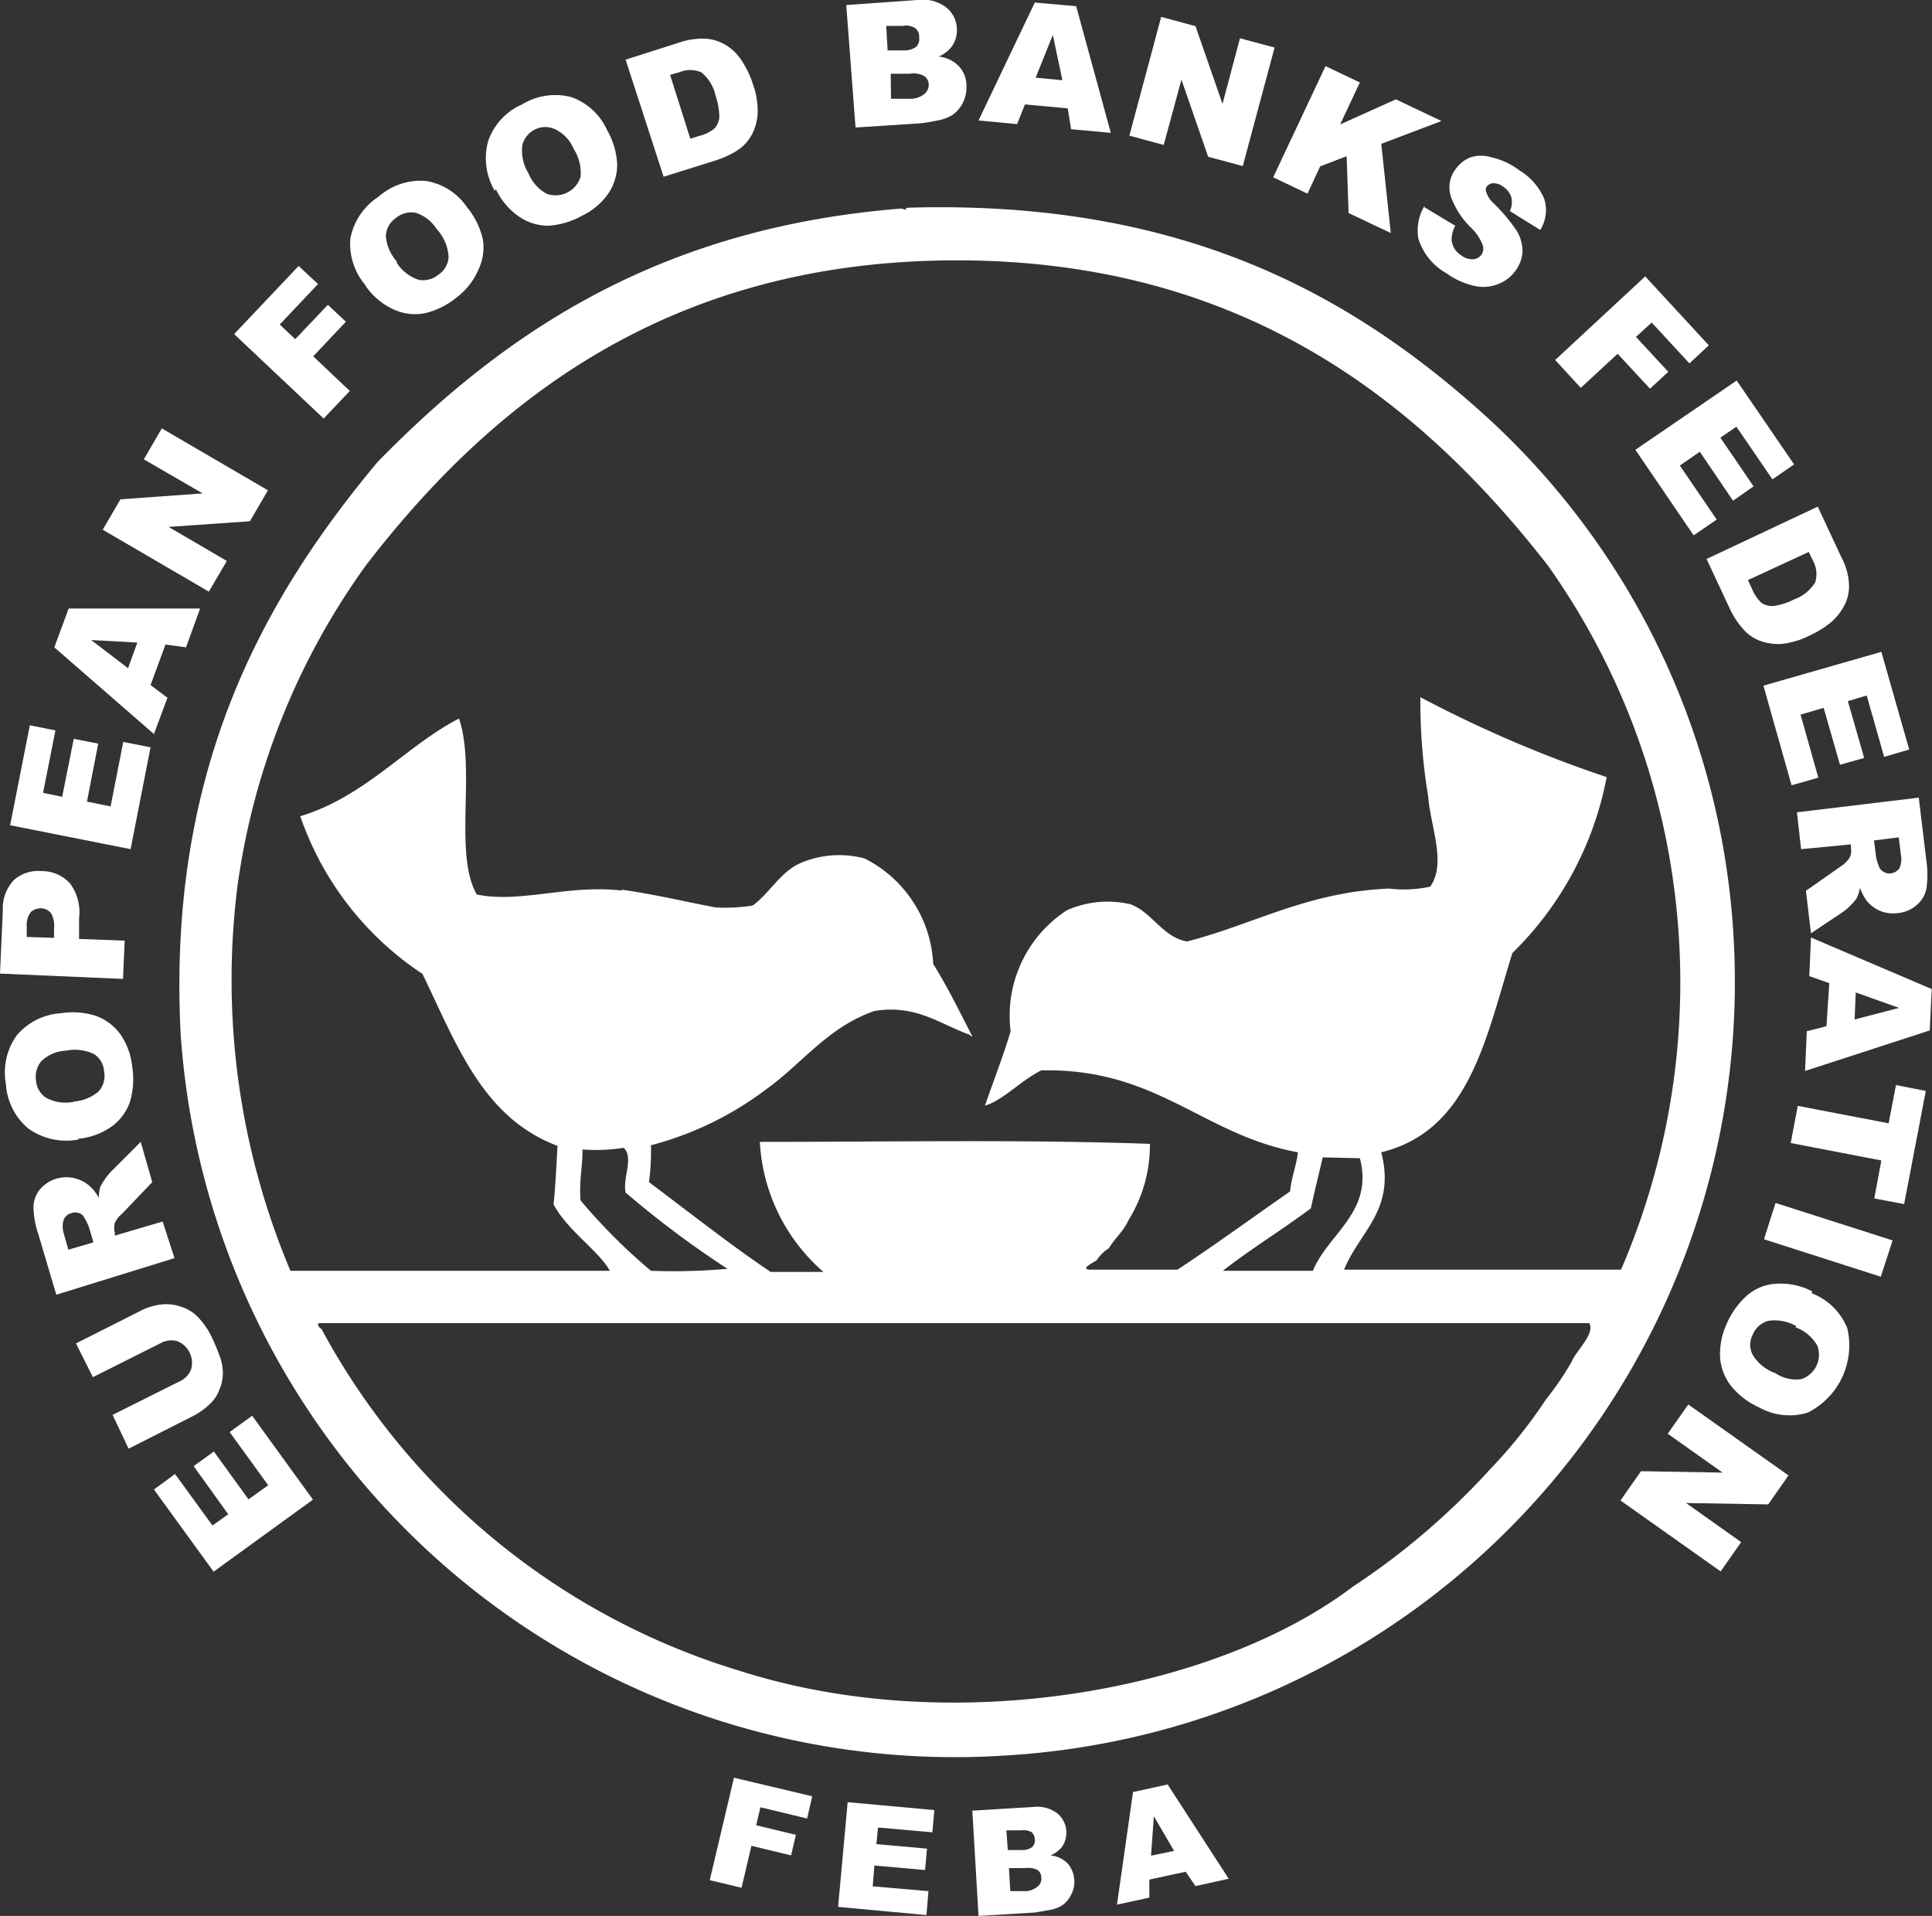 <svg xmlns="http://www.w3.org/2000/svg" viewBox="0 0 68.65 68.07"><rect x="0" y="0" width="68.65" height="68.07" fill="#333333" stroke="none"/><defs><style>.cls-1{fill:#fff;fill-rule:evenodd;}</style></defs><g id="Livello_2" data-name="Livello 2"><g id="Livello_1-2" data-name="Livello 1"><g id="Symbols"><g id="footer"><g id="_01" data-name="01"><g id="Group-5"><g id="logo"><g id="logo-white"><g id="Group-66"><path id="Fill-1" class="cls-1" d="M11.43,47.23A25.16,25.16,0,0,0,26.34,59.38c7.6,2.41,16.88.67,21.72-3a25.74,25.74,0,0,0,4.88-4.17,17.53,17.53,0,0,0,2-2.5,10.22,10.22,0,0,0,.9-1.32c.17-.42.85-1,.63-1.38H11.36c-.14,0,0,.2.07.2ZM47,41.12c-.14.61-.29,1.19-.42,1.81-1,.75-2.13,1.44-3.13,2.22h3.2c.55-1.33,2.17-2.09,1.67-4ZM20.7,40.84c0,.65-.13,1.13-.07,1.81a20.36,20.36,0,0,0,2.5,2.5,21.83,21.83,0,0,0,2.72-.07,34.46,34.46,0,0,1-3.62-2.71c-.11-.53.3-1.25-.07-1.59a6.25,6.25,0,0,1-1.46.06Zm1.39-9.23c1.16.16,2.22.42,3.34.63a6.08,6.08,0,0,0,1.32-.07c.63-.47,1-1.23,1.75-1.53a3.49,3.49,0,0,1,2.22-.14,4.43,4.43,0,0,1,2.44,3.75c.51.81.94,1.7,1.39,2.57-.07,0-.08-.06-.13-.07-1.05-.38-1.88-1.07-3.35-.83-1.67.58-2.58,1.88-3.83,2.77a11.69,11.69,0,0,1-4.11,2A8,8,0,0,1,23.06,42c1.43,1.07,2.83,2.18,4.32,3.19h1.88A6.57,6.57,0,0,1,27,40.57c4.6,0,9.38-.09,13.86.07a5.05,5.05,0,0,1-.76,2.71c-.18.4-.5.66-.7,1a1.37,1.37,0,0,0-.42.41c-.08.09-.61.3-.28.35h3.14c1.35-.89,2.65-1.84,4-2.78.05-.51.22-.9.28-1.39-3.39-.62-5-3-9.12-2.91-.7.34-1.38,1.08-2,1.25.3-.88.64-1.73.91-2.64a4.47,4.47,0,0,1,2-4.3,3.58,3.58,0,0,1,2.27-.21c.76.29,1.14,1.17,2,1.32,2.4-.62,4.28-1.76,7.18-1.88a4.33,4.33,0,0,0,1.46-.07c.59-.82,0-2.18-.07-3.19a20.66,20.66,0,0,1-.28-3.54,44,44,0,0,0,6.62,2.84,11.82,11.82,0,0,1-3.35,6.25c-.94,3-1.51,6.31-4.66,7.08.53,2.05-.78,2.82-1.32,4.17H57.6a25.76,25.76,0,0,0,1.88-13.61A25.47,25.47,0,0,0,55,20.09C50.47,14.28,44.2,9.25,34,9.25s-16.51,5-21,10.84A25.35,25.35,0,0,0,8.44,31.47a26.59,26.59,0,0,0,1.88,13.68H21.67c-.42-.74-1.5-1.42-2-2.36.07-.67.1-1.38.14-2.08-2.68-1-3.61-3.67-4.8-6.11A11,11,0,0,1,10.67,29c2.3-.69,3.81-2.54,5.64-3.47.61,1.8-.2,4.79.63,6.25,1.56.32,3.22-.36,5.15-.14ZM32.19,7.45c0-.06,0-.06.07-.07,9.47-.28,15.48,2.89,20.33,7.22a27.09,27.09,0,0,1,9,18.54A27.53,27.53,0,0,1,35.74,62.37,27.57,27.57,0,0,1,6.42,36.75c-.48-9.32,2.88-15.41,7-20.34,4.54-4.64,10.05-8.32,18.6-9Z"></path><g id="Group-65"><polygon id="Fill-3" class="cls-1" points="7.59 55.84 5.47 52.92 6.22 52.37 7.55 54.2 8.11 53.8 6.88 52.09 7.6 51.57 8.83 53.27 9.53 52.77 8.16 50.88 8.96 50.3 11.12 53.28 7.59 55.84"></polygon><path id="Fill-5" class="cls-1" d="M3.3,48.93l-.6-1.2L5,46.57a2.09,2.09,0,0,1,.71-.22,1.51,1.51,0,0,1,.7.07,1.44,1.44,0,0,1,.57.32,2.69,2.69,0,0,1,.55.78c.09.19.18.4.27.64a1.8,1.8,0,0,1,.12.65,1.56,1.56,0,0,1-.13.58,1.3,1.3,0,0,1-.32.48,2.51,2.51,0,0,1-.61.44L4.57,51.47,4,50.27l2.38-1.19a.78.78,0,0,0,.41-.43.83.83,0,0,0-.49-1,.79.79,0,0,0-.59.07Z"></path><path id="Fill-7" class="cls-1" d="M3.32,44.14l-.16-.54A2.18,2.18,0,0,0,3,43.27a.32.32,0,0,0-.19-.17.42.42,0,0,0-.27,0,.4.4,0,0,0-.27.22.82.82,0,0,0,0,.52l.16.56Zm2.88.56L2,46l-.64-2.16a3.06,3.06,0,0,1-.17-.94,1,1,0,0,1,.22-.63,1.22,1.22,0,0,1,.62-.4,1.21,1.21,0,0,1,.65,0,1.26,1.26,0,0,1,.53.29,1.54,1.54,0,0,1,.3.4,1.59,1.59,0,0,1,.05-.38,1.51,1.51,0,0,1,.16-.27A1.87,1.87,0,0,1,4,41.57l1-1L5.41,42,4.34,43.12a.94.94,0,0,0-.26.33.65.65,0,0,0,0,.34l0,.11,1.7-.5Z"></path><path id="Fill-9" class="cls-1" d="M2.58,39.14a1.55,1.55,0,0,0,.92-.36.82.82,0,0,0,.2-.7.79.79,0,0,0-.36-.63,1.58,1.58,0,0,0-1-.12,1.35,1.35,0,0,0-.86.36.85.85,0,0,0-.2.7.8.8,0,0,0,.37.62,1.47,1.47,0,0,0,1,.13m.16,1.34A2.3,2.3,0,0,1,1,40.09a2.23,2.23,0,0,1-.79-1.58A2.25,2.25,0,0,1,.6,36.78,2.23,2.23,0,0,1,2.16,36a2.7,2.7,0,0,1,1.27.1,1.89,1.89,0,0,1,.85.65,2.46,2.46,0,0,1,.42,1.17,2.78,2.78,0,0,1-.09,1.25A1.83,1.83,0,0,1,4,40a2.44,2.44,0,0,1-1.23.46"></path><path id="Fill-11" class="cls-1" d="M1.92,33.32V33a.92.92,0,0,0-.11-.56.49.49,0,0,0-.34-.17.56.56,0,0,0-.36.12.72.72,0,0,0-.16.51l0,.39ZM0,34.59l.1-2.24a1.48,1.48,0,0,1,.39-1.08,1.31,1.31,0,0,1,1-.32,1.34,1.34,0,0,1,1,.44,1.71,1.71,0,0,1,.32,1.23l0,.74,1.62.06-.06,1.36Z"></path><polygon id="Fill-13" class="cls-1" points="0.36 29.32 1.06 25.77 1.97 25.95 1.53 28.17 2.21 28.31 2.62 26.25 3.49 26.42 3.09 28.48 3.93 28.65 4.38 26.36 5.35 26.55 4.64 30.17 0.36 29.32"></polygon><path id="Fill-15" class="cls-1" d="M4.88,22.83l-1.64-.09,1.31,1Zm1,.07-.53,1.44.6.45-.48,1.29L1.93,23l.51-1.38,4.67,0L6.61,23Z"></path><polygon id="Fill-17" class="cls-1" points="3.65 18.82 4.28 17.74 7.2 17.53 5.11 16.32 5.75 15.22 9.52 17.42 8.88 18.52 5.99 18.72 8.06 19.93 7.42 21.02 3.65 18.82"></polygon><polygon id="Fill-19" class="cls-1" points="8.32 11.87 10.61 9.45 11.3 10.09 9.94 11.53 10.49 12.05 11.65 10.83 12.29 11.43 11.13 12.66 12.43 13.89 11.5 14.87 8.32 11.87"></polygon><path id="Fill-21" class="cls-1" d="M14.1,9.34a1.48,1.48,0,0,0,.77.6.86.86,0,0,0,.71-.18.82.82,0,0,0,.36-.63,1.6,1.6,0,0,0-.43-1,1.36,1.36,0,0,0-.74-.57.86.86,0,0,0-.71.19.82.82,0,0,0-.35.63,1.53,1.53,0,0,0,.39.91M13,10.15a2.26,2.26,0,0,1-.55-1.68,2.27,2.27,0,0,1,1-1.48,2.25,2.25,0,0,1,1.69-.56,2.19,2.19,0,0,1,1.46.94,2.7,2.7,0,0,1,.56,1.15A1.83,1.83,0,0,1,17,9.58a2.47,2.47,0,0,1-.79,1,2.77,2.77,0,0,1-1.12.55A1.81,1.81,0,0,1,14,11a2.42,2.42,0,0,1-1-.83"></path><path id="Fill-23" class="cls-1" d="M18.78,6.16a1.41,1.41,0,0,0,.66.73.93.93,0,0,0,1.19-.61,1.6,1.6,0,0,0-.25-1,1.33,1.33,0,0,0-.64-.68.82.82,0,0,0-.73,0,.84.84,0,0,0-.45.56,1.53,1.53,0,0,0,.22,1m-1.2.62A2.28,2.28,0,0,1,17.35,5a2.21,2.21,0,0,1,1.2-1.29,2.26,2.26,0,0,1,1.75-.26,2.2,2.2,0,0,1,1.28,1.19,2.63,2.63,0,0,1,.35,1.23,1.85,1.85,0,0,1-.31,1,2.4,2.4,0,0,1-.95.8,2.78,2.78,0,0,1-1.19.35,1.82,1.82,0,0,1-1-.3,2.43,2.43,0,0,1-.86-1"></path><path id="Fill-25" class="cls-1" d="M23.81,2.66l.72,2.27.31-.1a1.32,1.32,0,0,0,.55-.27.67.67,0,0,0,.17-.4,2.41,2.41,0,0,0-.13-.75,1.47,1.47,0,0,0-.51-.84,1,1,0,0,0-.79,0Zm-1.58-.54,1.91-.61a2.55,2.55,0,0,1,1-.13,1.56,1.56,0,0,1,.71.26,1.74,1.74,0,0,1,.54.57,3.2,3.2,0,0,1,.36.77,2.79,2.79,0,0,1,.17,1.08,1.82,1.82,0,0,1-.22.75,1.51,1.51,0,0,1-.48.52,3.2,3.2,0,0,1-.73.35l-1.91.6Z"></path><path id="Fill-27" class="cls-1" d="M31.66,3.51l.69,0a.77.77,0,0,0,.48-.16A.41.41,0,0,0,33,3a.38.38,0,0,0-.16-.3.8.8,0,0,0-.51-.08l-.68,0Zm-.12-1.72.59,0a.7.7,0,0,0,.43-.13.4.4,0,0,0,.1-.33A.38.38,0,0,0,32.52,1a.61.61,0,0,0-.44-.08l-.59,0ZM30.07.18,32.59,0a1.39,1.39,0,0,1,1,.24A1,1,0,0,1,34,1a1,1,0,0,1-.2.68,1.15,1.15,0,0,1-.45.33,1.16,1.16,0,0,1,.72.34,1,1,0,0,1,.27.67,1.28,1.28,0,0,1-.12.62,1.19,1.19,0,0,1-.4.46,1.66,1.66,0,0,1-.5.18c-.3.06-.5.09-.6.1l-2.32.15Z"></path><path id="Fill-29" class="cls-1" d="M37.75,2.85l-.34-1.61L36.8,2.76Zm.19,1-1.52-.14-.28.7-1.37-.13,2-4.19,1.47.13,1.23,4.5-1.41-.13Z"></path><polygon id="Fill-31" class="cls-1" points="41.26 0.6 42.48 0.93 43.44 3.69 44.06 1.36 45.29 1.69 44.16 5.9 42.93 5.57 41.98 2.83 41.35 5.15 40.13 4.82 41.26 0.6"></polygon><polygon id="Fill-33" class="cls-1" points="47.1 2.35 48.32 2.93 47.62 4.42 49.6 3.53 51.22 4.3 49.08 5.11 49.42 8.28 47.92 7.57 47.85 5.55 46.91 5.91 46.46 6.88 45.24 6.3 47.1 2.35"></polygon><path id="Fill-35" class="cls-1" d="M50.61,7.36l1.1.66a1.05,1.05,0,0,0-.13.49.71.71,0,0,0,.34.56.62.62,0,0,0,.44.14A.39.39,0,0,0,52.67,9a.41.41,0,0,0,0-.33,1.7,1.7,0,0,0-.42-.6A2.93,2.93,0,0,1,51.56,7,1.06,1.06,0,0,1,51.73,6a1.18,1.18,0,0,1,.52-.41,1.25,1.25,0,0,1,.75,0,2.61,2.61,0,0,1,1,.47,2.18,2.18,0,0,1,.87,1,1.33,1.33,0,0,1-.14,1.11l-1.08-.67A.75.75,0,0,0,53.7,7a.72.72,0,0,0-.29-.37.55.55,0,0,0-.35-.12.31.31,0,0,0-.24.13.22.22,0,0,0,0,.21.93.93,0,0,0,.27.39,6.07,6.07,0,0,1,.83,1,1.47,1.47,0,0,1,.18.72,1.28,1.28,0,0,1-.23.63,1.35,1.35,0,0,1-.63.5,1.42,1.42,0,0,1-.84.07,2.69,2.69,0,0,1-1-.45,2.13,2.13,0,0,1-1-1.23,1.69,1.69,0,0,1,.22-1.17"></path><polygon id="Fill-37" class="cls-1" points="58.46 9.82 60.72 12.27 60.03 12.91 58.69 11.46 58.13 11.97 59.28 13.21 58.63 13.81 57.48 12.57 56.17 13.78 55.26 12.79 58.46 9.82"></polygon><polygon id="Fill-39" class="cls-1" points="61.71 13.52 63.75 16.5 62.98 17.03 61.7 15.16 61.13 15.55 62.31 17.28 61.58 17.79 60.4 16.05 59.69 16.54 61 18.46 60.18 19.02 58.11 15.98 61.71 13.52"></polygon><path id="Fill-41" class="cls-1" d="M64.27,19.61l-2.16,1,.14.3a1.43,1.43,0,0,0,.34.51.69.69,0,0,0,.42.11,2.15,2.15,0,0,0,.73-.23,1.46,1.46,0,0,0,.76-.61,1,1,0,0,0-.09-.79ZM64.59,18l.85,1.82a2.23,2.23,0,0,1,.26.93,1.47,1.47,0,0,1-.16.75,2,2,0,0,1-.48.61,3.25,3.25,0,0,1-.72.45,2.88,2.88,0,0,1-1.05.32,1.92,1.92,0,0,1-.77-.12,1.45,1.45,0,0,1-.58-.41,3,3,0,0,1-.45-.67l-.85-1.82Z"></path><polygon id="Fill-43" class="cls-1" points="66.85 23.16 67.84 26.63 66.95 26.89 66.33 24.71 65.66 24.91 66.24 26.93 65.38 27.17 64.8 25.15 63.98 25.39 64.61 27.63 63.66 27.9 62.66 24.36 66.85 23.16"></polygon><path id="Fill-45" class="cls-1" d="M66.59,29.86l.07.56a1.51,1.51,0,0,0,.1.35.35.35,0,0,0,.16.2.4.4,0,0,0,.26.06.43.43,0,0,0,.31-.18.81.81,0,0,0,.05-.51l-.07-.59Zm-2.74-1,4.33-.52.27,2.24a3.43,3.43,0,0,1,0,1,1,1,0,0,1-.34.57,1.15,1.15,0,0,1-.67.29,1.21,1.21,0,0,1-.64-.08,1.24,1.24,0,0,1-.48-.37,1.87,1.87,0,0,1-.23-.45,1.29,1.29,0,0,1-.11.36,1.18,1.18,0,0,1-.21.25,2,2,0,0,1-.24.22l-1.18.79-.18-1.51,1.24-.87a1,1,0,0,0,.3-.29.49.49,0,0,0,.06-.34V30L64,30.17Z"></path><path id="Fill-47" class="cls-1" d="M65.9,36.22l1.58-.41-1.54-.55Zm-1,.24L65,34.93l-.71-.25.06-1.37,4.29,1.83-.07,1.47-4.43,1.44.06-1.41Z"></path><polygon id="Fill-49" class="cls-1" points="68.43 38.76 67.66 42.78 66.6 42.58 66.85 41.23 63.63 40.61 63.88 39.29 67.11 39.91 67.37 38.55 68.43 38.76"></polygon><polygon id="Fill-51" class="cls-1" points="67.25 44.07 66.83 45.36 62.68 44.03 63.09 42.74 67.25 44.07"></polygon><path id="Fill-53" class="cls-1" d="M63.82,47.11a1.56,1.56,0,0,0-1-.18.84.84,0,0,0-.54.49.77.77,0,0,0,0,.72,1.57,1.57,0,0,0,.81.65A1.32,1.32,0,0,0,64,49a.91.91,0,0,0,.57-1.2,1.48,1.48,0,0,0-.76-.64m.57-1.21a2.22,2.22,0,0,1,1.26,1.24,2.67,2.67,0,0,1-1.41,3A2.21,2.21,0,0,1,62.5,50a2.73,2.73,0,0,1-1-.77,1.89,1.89,0,0,1-.38-1A2.59,2.59,0,0,1,61.37,47a2.82,2.82,0,0,1,.74-1,1.71,1.71,0,0,1,1-.39,2.41,2.41,0,0,1,1.28.27"></path><polygon id="Fill-55" class="cls-1" points="63.55 52.42 62.83 53.45 59.91 53.4 61.87 54.79 61.14 55.83 57.58 53.31 58.31 52.27 61.21 52.32 59.26 50.94 59.99 49.9 63.55 52.42"></polygon><polygon id="Fill-57" class="cls-1" points="26.08 63.16 28.86 63.82 28.68 64.61 27.02 64.21 26.87 64.85 28.28 65.19 28.11 65.92 26.7 65.58 26.35 67.07 25.22 66.8 26.08 63.16"></polygon><polygon id="Fill-59" class="cls-1" points="30.12 64.03 33.2 64.31 33.13 65.1 31.2 64.93 31.14 65.52 32.94 65.68 32.87 66.44 31.07 66.28 31.01 67.02 32.99 67.19 32.92 68.04 29.78 67.75 30.12 64.03"></polygon><path id="Fill-61" class="cls-1" d="M35.9,67.19l.59,0A.76.76,0,0,0,36.9,67a.36.36,0,0,0,.1-.3.33.33,0,0,0-.13-.26.73.73,0,0,0-.43-.07l-.59,0Zm-.09-1.46.5,0a.56.56,0,0,0,.37-.11.33.33,0,0,0,.09-.28.35.35,0,0,0-.12-.25.65.65,0,0,0-.38-.06l-.51,0Zm-1.26-1.4,2.16-.13a1.18,1.18,0,0,1,.85.22.88.88,0,0,1,.33.64.9.9,0,0,1-.17.58,1.09,1.09,0,0,1-.39.28,1,1,0,0,1,.61.29,1,1,0,0,1,.12,1.11,1,1,0,0,1-.34.39,1.19,1.19,0,0,1-.43.15l-.52.09-2,.12Z"></path><path id="Fill-63" class="cls-1" d="M41.72,65.76,41,64.53l-.1,1.4Zm.41.74-1.29.28,0,.64-1.15.25.57-4,1.23-.27,2.17,3.35-1.18.26Z"></path></g></g></g></g></g></g></g></g></g></g></svg>